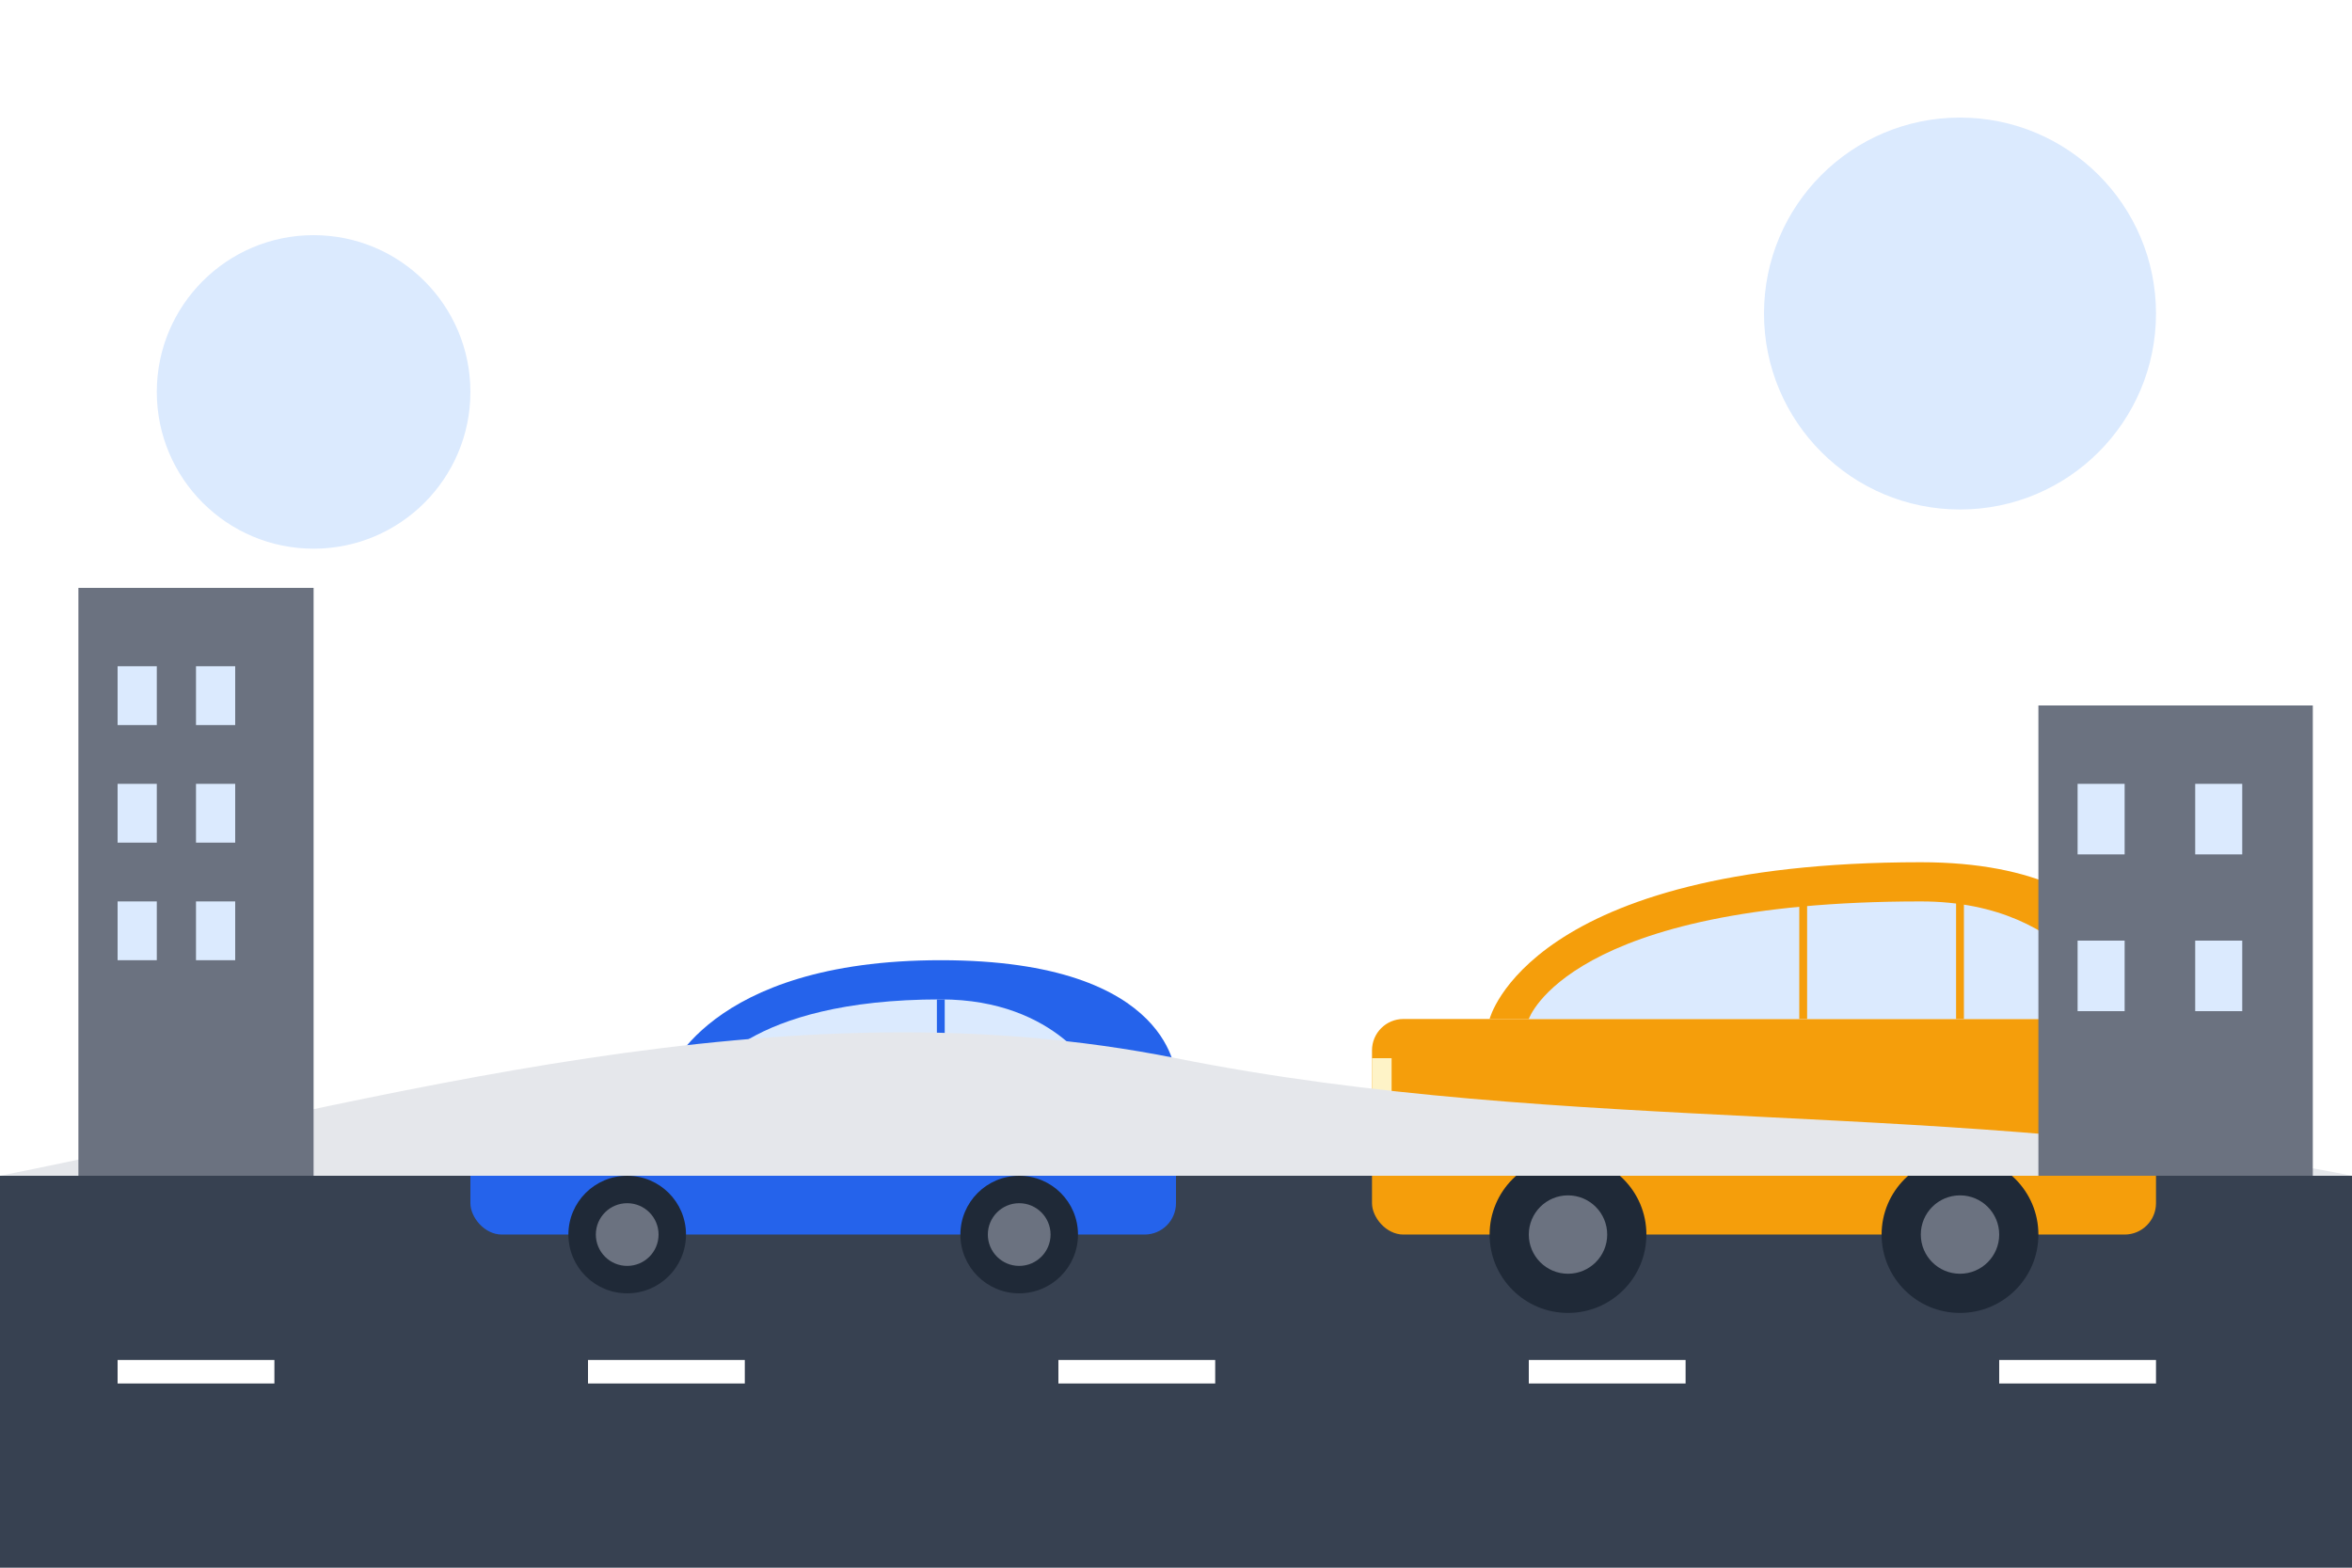 <?xml version="1.0" encoding="UTF-8"?>
<svg width="600" height="400" viewBox="0 0 600 400" fill="none" xmlns="http://www.w3.org/2000/svg">
  <rect width="600" height="400" fill="white"/>
  <!-- Road -->
  <rect y="300" width="600" height="100" fill="#374151"/>
  <path d="M30 350H90" stroke="white" stroke-width="6" stroke-dasharray="40 20"/>
  <path d="M150 350H210" stroke="white" stroke-width="6" stroke-dasharray="40 20"/>
  <path d="M270 350H330" stroke="white" stroke-width="6" stroke-dasharray="40 20"/>
  <path d="M390 350H450" stroke="white" stroke-width="6" stroke-dasharray="40 20"/>
  <path d="M510 350H570" stroke="white" stroke-width="6" stroke-dasharray="40 20"/>
  
  <!-- Car 1 (Sedan) -->
  <g transform="translate(120, 255)">
    <!-- Car body -->
    <rect x="0" y="20" width="180" height="40" rx="8" fill="#2563EB"/>
    <!-- Cabin -->
    <path d="M50 20C50 20 60 -10 120 -10C180 -10 180 20 180 20" fill="#2563EB"/>
    <!-- Windows -->
    <path d="M60 20C60 20 70 0 120 0C150 0 160 20 160 20" fill="#DBEAFE"/>
    <line x1="120" y1="0" x2="120" y2="20" stroke="#2563EB" stroke-width="2"/>
    <!-- Wheels -->
    <circle cx="40" cy="60" r="15" fill="#1F2937"/>
    <circle cx="40" cy="60" r="8" fill="#6B7280"/>
    <circle cx="140" cy="60" r="15" fill="#1F2937"/>
    <circle cx="140" cy="60" r="8" fill="#6B7280"/>
    <!-- Lights -->
    <rect x="0" y="25" width="5" height="10" fill="#FEF3C7"/>
    <rect x="175" y="25" width="5" height="10" fill="#FEF3C7"/>
  </g>
  
  <!-- Car 2 (SUV) -->
  <g transform="translate(350, 240)">
    <!-- Car body -->
    <rect x="0" y="20" width="200" height="55" rx="8" fill="#F59E0B"/>
    <!-- Cabin -->
    <path d="M30 20C30 20 40 -20 140 -20C200 -20 200 20 200 20" fill="#F59E0B"/>
    <!-- Windows -->
    <path d="M40 20C40 20 50 -10 140 -10C180 -10 190 20 190 20" fill="#DBEAFE"/>
    <line x1="110" y1="-10" x2="110" y2="20" stroke="#F59E0B" stroke-width="2"/>
    <line x1="150" y1="-10" x2="150" y2="20" stroke="#F59E0B" stroke-width="2"/>
    <!-- Wheels -->
    <circle cx="50" cy="75" r="20" fill="#1F2937"/>
    <circle cx="50" cy="75" r="10" fill="#6B7280"/>
    <circle cx="150" cy="75" r="20" fill="#1F2937"/>
    <circle cx="150" cy="75" r="10" fill="#6B7280"/>
    <!-- Lights -->
    <rect x="0" y="30" width="5" height="15" fill="#FEF3C7"/>
    <rect x="195" y="30" width="5" height="15" fill="#FEF3C7"/>
  </g>
  
  <!-- Background Elements -->
  <circle cx="80" cy="100" r="40" fill="#DBEAFE"/>
  <circle cx="500" cy="80" r="50" fill="#DBEAFE"/>
  <path d="M0 300C100 280 200 250 300 270C400 290 500 280 600 300" fill="#E5E7EB"/>
  
  <!-- Buildings -->
  <rect x="20" y="150" width="60" height="150" fill="#6B7280"/>
  <rect x="30" y="170" width="10" height="15" fill="#DBEAFE"/>
  <rect x="50" y="170" width="10" height="15" fill="#DBEAFE"/>
  <rect x="30" y="200" width="10" height="15" fill="#DBEAFE"/>
  <rect x="50" y="200" width="10" height="15" fill="#DBEAFE"/>
  <rect x="30" y="230" width="10" height="15" fill="#DBEAFE"/>
  <rect x="50" y="230" width="10" height="15" fill="#DBEAFE"/>
  
  <rect x="520" y="180" width="70" height="120" fill="#6B7280"/>
  <rect x="530" y="200" width="12" height="18" fill="#DBEAFE"/>
  <rect x="560" y="200" width="12" height="18" fill="#DBEAFE"/>
  <rect x="530" y="240" width="12" height="18" fill="#DBEAFE"/>
  <rect x="560" y="240" width="12" height="18" fill="#DBEAFE"/>
</svg>